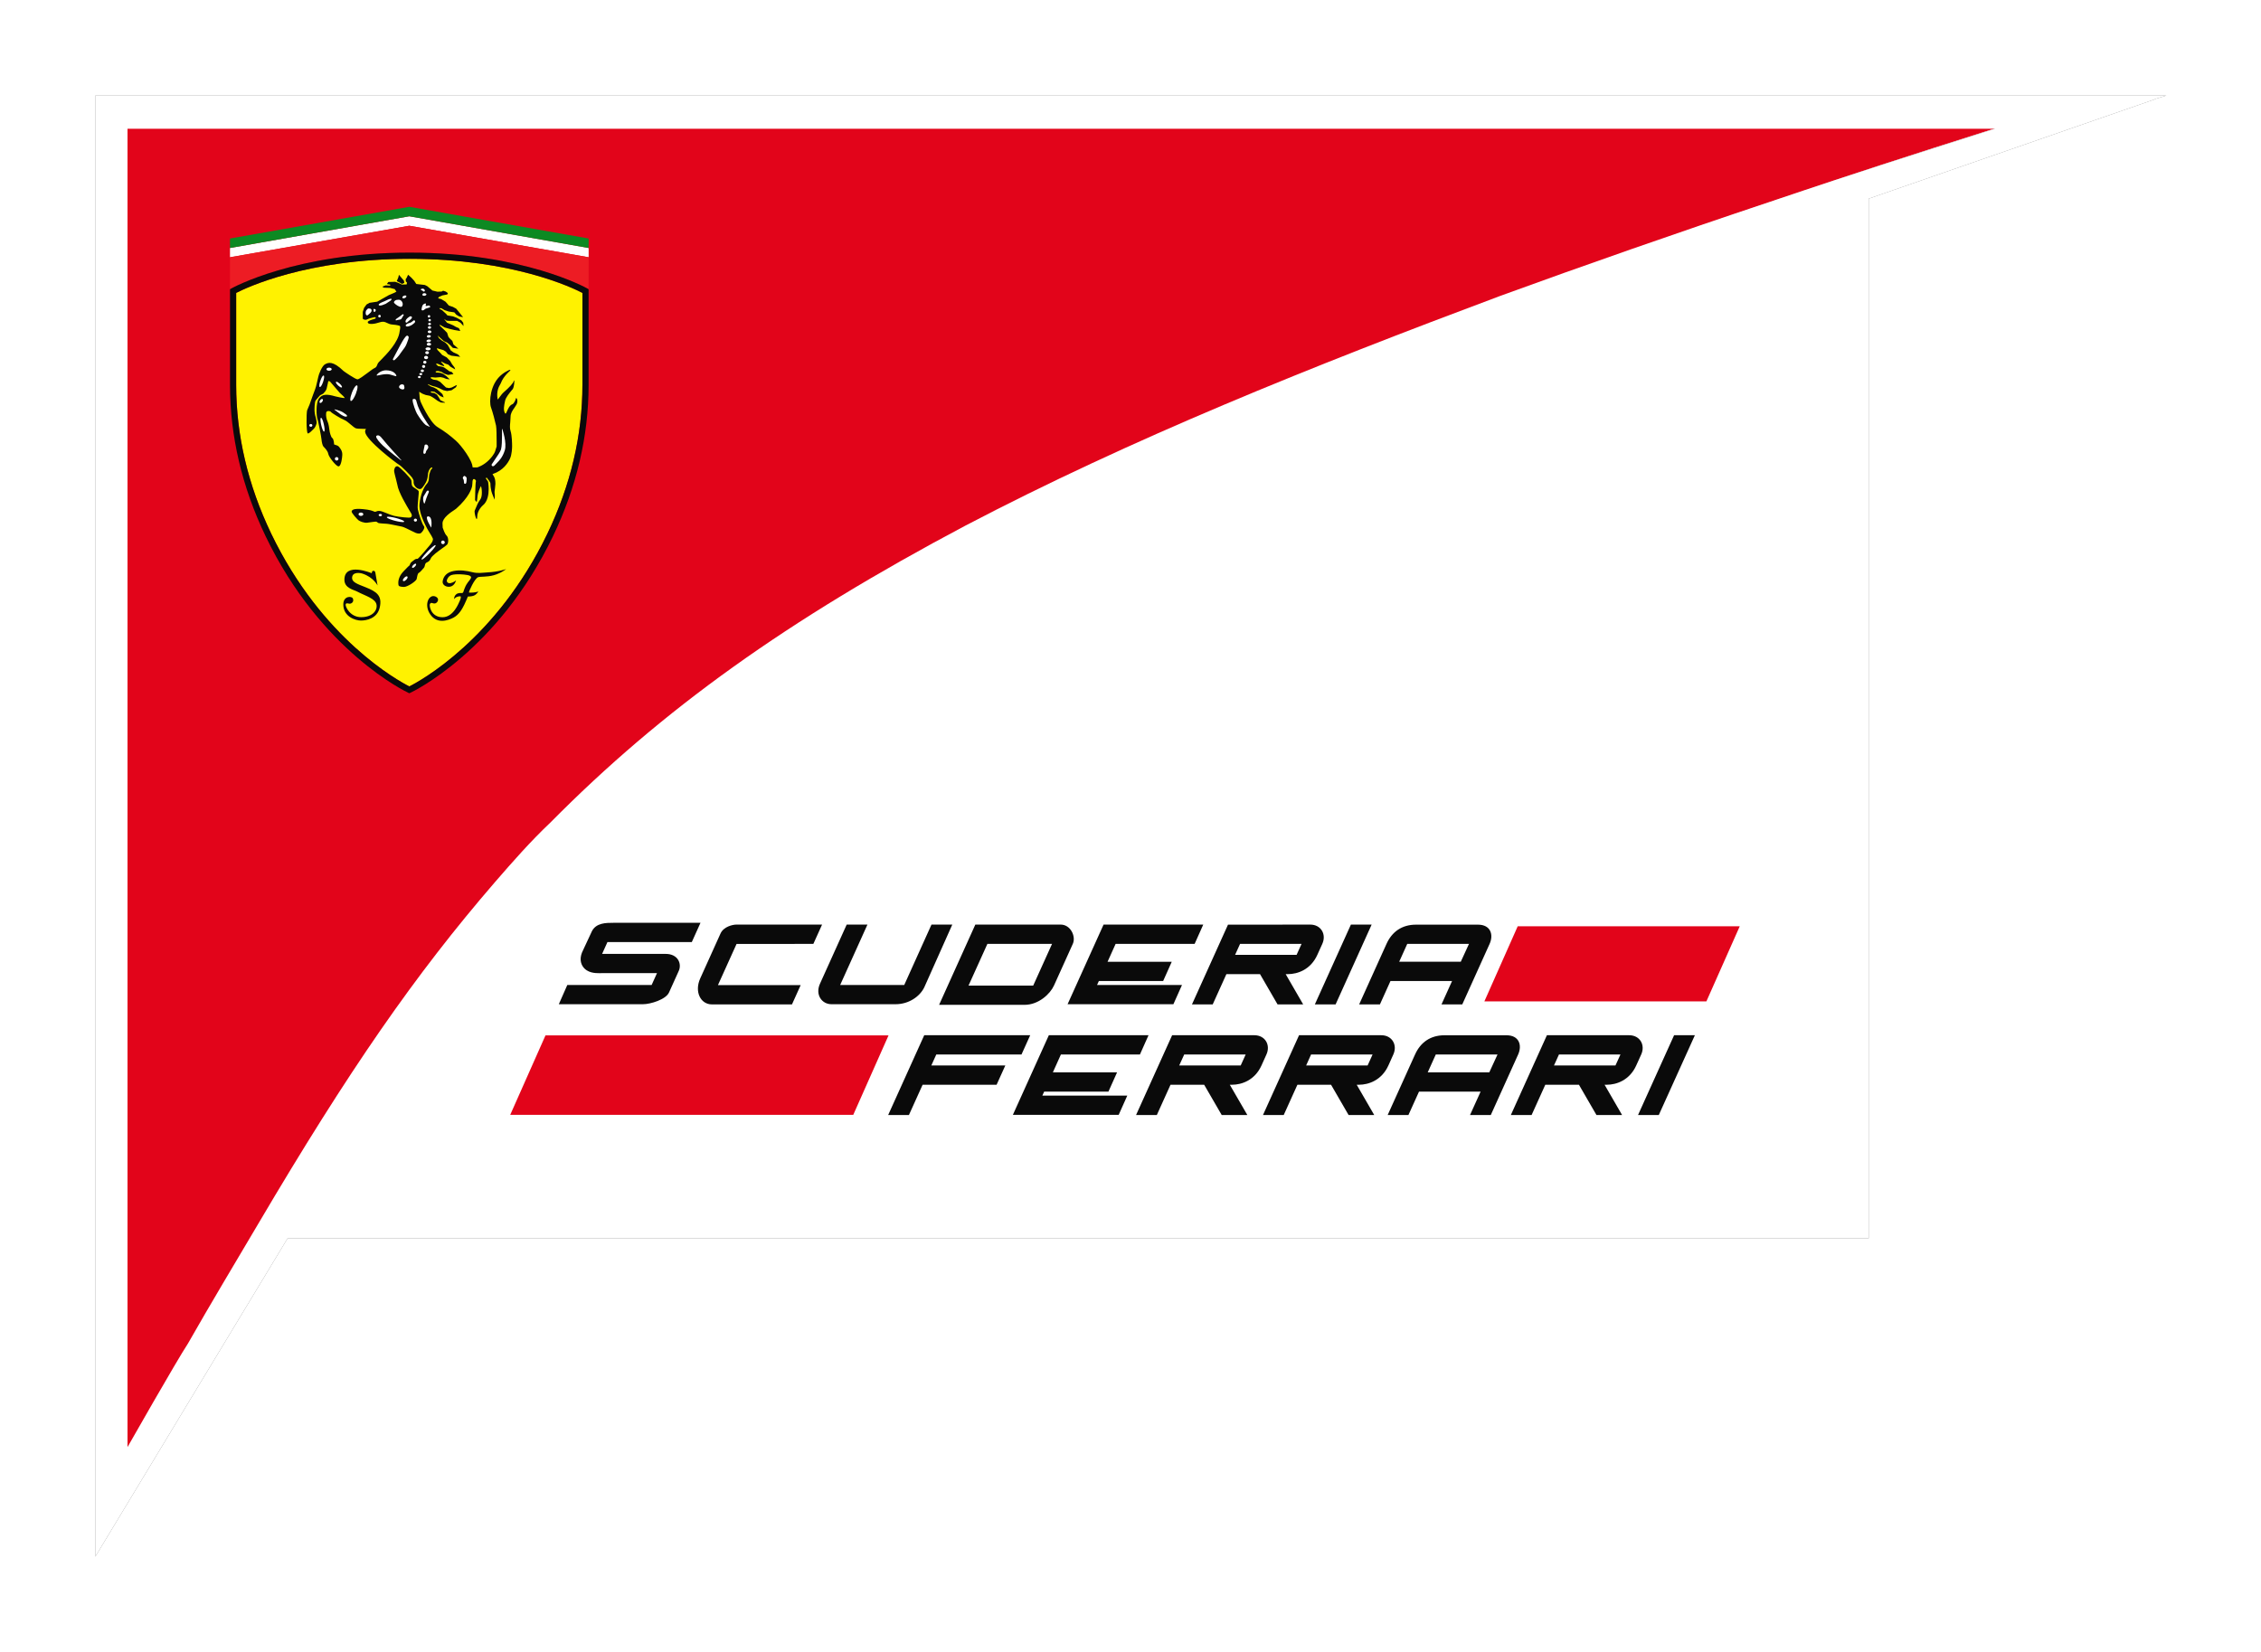 <?xml version="1.0" encoding="UTF-8" standalone="no"?>
<!-- Created with Inkscape (http://www.inkscape.org/) -->

<svg
   xmlns:dc="http://purl.org/dc/elements/1.1/"
   xmlns:cc="http://creativecommons.org/ns#"
   xmlns:rdf="http://www.w3.org/1999/02/22-rdf-syntax-ns#"
   xmlns:svg="http://www.w3.org/2000/svg"
   xmlns="http://www.w3.org/2000/svg"
   xmlns:sodipodi="http://sodipodi.sourceforge.net/DTD/sodipodi-0.dtd"
   xmlns:inkscape="http://www.inkscape.org/namespaces/inkscape"
   version="1.1"
   width="390"
   height="285"
   id="svg2"
   inkscape:version="0.48.4 r9939"
   sodipodi:docname="Scuderia_Ferrari_logo_(2010).svg">
  <sodipodi:namedview
     pagecolor="#ffffff"
     bordercolor="#666666"
     borderopacity="1"
     objecttolerance="10"
     gridtolerance="10"
     guidetolerance="10"
     inkscape:pageopacity="0"
     inkscape:pageshadow="2"
     inkscape:window-width="1280"
     inkscape:window-height="738"
     id="namedview30"
     showgrid="false"
     inkscape:zoom="1.7366667"
     inkscape:cx="190.73457"
     inkscape:cy="150"
     inkscape:window-x="-8"
     inkscape:window-y="-8"
     inkscape:window-maximized="1"
     inkscape:current-layer="svg2" />
  <defs
     id="defs6">
    <filter
       inkscape:collect="always"
       id="filter3927"
       color-interpolation-filters="sRGB">
      <feGaussianBlur
         inkscape:collect="always"
         stdDeviation="6.888"
         id="feGaussianBlur3929" />
    </filter>
  </defs>
  <g
     id="g3931"
     transform="matrix(0.994,0,0,0.997,-9.876,-11.059)">
    <path
       id="path2993-3"
       d="m 26.469,27.625 0,252.844 33.375,-55.094 274.375,0 0,-179.906 49.812,-17.25 -0.312,0.062 2.156,-0.656 -353.812,0 -5.062,0 -0.531,0 z m 5.594,5.75 324.094,0 -0.75,0.219 c -14.921,4.776 -20.906,6.538 -38.375,12.438 -15.934,5.296 -32.661,11.141 -46.719,16.25 -33.135,12.357 -64.119,24.768 -92.875,39.781 -30.882,16.318 -52.572,31.793 -71.969,51.344 -3.432,3.233 -6.536,6.761 -9.625,10.312 -13.869,16.005 -25.384,32.576 -41.156,59.25 -4.062,6.857 -8.178,13.67 -12.125,20.594 -2.001,3.032 -10.5,17.938 -10.5,17.938 l 0,-228.125 z"
       style="opacity:0.75;fill:#000000;filter:url(#filter3927)"
       inkscape:connector-curvature="0" />
    <path
       sodipodi:nodetypes="cccccccccccc"
       inkscape:connector-curvature="0"
       id="path2991"
       d="m 30.062,30.5 0,235 c 0,0 8.785,-15.355 10.853,-18.478 4.08,-7.132 8.335,-14.151 12.533,-21.214 16.303,-27.478 28.205,-44.549 42.541,-61.036 3.193,-3.658 6.402,-7.293 9.949,-10.623 20.049,-20.14 42.469,-36.081 74.391,-52.891 29.724,-15.466 61.751,-28.25 96,-40.98 14.53,-5.263 31.821,-11.284 48.291,-16.74 18.056,-6.078 24.244,-7.892 39.666,-12.812 L 365.062,30.5 z"
       style="fill:#e2041a;fill-opacity:1" />
    <g
       id="g3140"
       transform="matrix(0.889,0,0,0.889,-6.59,-4.371)">
      <g
         id="g120"
         transform="matrix(1.085,0,0,-1.085,133.491,65.667)">
        <path
           inkscape:connector-curvature="0"
           style="fill:#ffffff;fill-opacity:1;fill-rule:evenodd;stroke:none"
           id="path122-4"
           d="m 0,0 0,-1.662 -32.263,5.655 -32.26,-5.655 0,1.662 32.26,5.693 L 0,0 z" />
      </g>
      <g
         style="fill:#0d8922;fill-opacity:1"
         id="g124"
         transform="matrix(1.085,0,0,-1.085,133.491,63.821)">
        <path
           inkscape:connector-curvature="0"
           style="fill:#0d8922;fill-opacity:1;fill-rule:evenodd;stroke:none"
           id="path126-0"
           d="m 0,0 0,-1.702 -32.263,5.693 -32.26,-5.693 0,1.702 32.26,5.69 L 0,0 z" />
      </g>
      <g
         id="g128"
         transform="matrix(1.085,0,0,-1.085,133.491,67.47)">
        <path
           inkscape:connector-curvature="0"
           style="fill:#ed1c24;fill-opacity:1;fill-rule:evenodd;stroke:none"
           id="path130-9"
           d="M 0,0 -32.263,5.654 -64.523,0 l 0,-5.737 0.281,0.157 c 0.113,0.065 11.56,6.412 32.044,6.412 20.483,0 31.798,-6.35 31.911,-6.412 L -0.013,-5.739 0,0 z" />
      </g>
      <g
         id="g132"
         transform="matrix(1.085,0,0,-1.085,98.56,67.772)">
        <path
           inkscape:connector-curvature="0"
           style="fill:#fff200;fill-opacity:1;fill-rule:evenodd;stroke:none"
           id="path134-4"
           d="m 0,0 c 18.495,0 29.325,-5.204 31.077,-6.116 l 0,-16.516 c 0,-9.007 -2.118,-17.979 -6.299,-26.668 -9.15,-18.986 -22.914,-26.439 -24.842,-27.414 -1.928,0.975 -15.705,8.428 -24.853,27.414 -4.179,8.689 -6.3,17.661 -6.3,26.668 l 0,16.514 C -29.445,-5.207 -18.502,0 0,0" />
      </g>
      <g
         style="fill:#0a0a0a;fill-opacity:1"
         id="g136"
         transform="matrix(1.085,0,0,-1.085,98.56,67.772)">
        <path
           inkscape:connector-curvature="0"
           style="fill:#0a0a0a;fill-opacity:1;fill-rule:evenodd;stroke:none"
           id="path138-8"
           d="m 0,0 c 18.495,0 29.325,-5.204 31.077,-6.116 l 0,-16.516 c 0,-9.007 -2.118,-17.979 -6.299,-26.668 -9.15,-18.986 -22.914,-26.439 -24.842,-27.414 -1.928,0.975 -15.705,8.428 -24.853,27.414 -4.179,8.689 -6.3,17.661 -6.3,26.668 l 0,16.514 C -29.445,-5.207 -18.502,0 0,0 m -32.044,-5.301 -0.281,-0.157 0,-17.174 c 0,-9.174 2.156,-18.308 6.409,-27.146 9.987,-20.734 25.466,-27.984 25.623,-28.055 l 0.229,-0.107 0.229,0.107 c 0.155,0.071 15.623,7.325 25.61,28.055 4.255,8.838 6.411,17.972 6.411,27.146 l 0,17.172 -0.275,0.159 C 31.798,-5.239 20.483,1.11 0,1.11 c -20.484,0 -31.931,-6.346 -32.044,-6.411" />
      </g>
      <g
         style="fill:#0a0a0a;fill-opacity:1"
         id="g140"
         transform="matrix(1.085,0,0,-1.085,89.943,131.7)">
        <path
           inkscape:connector-curvature="0"
           style="fill:#0a0a0a;fill-opacity:1;fill-rule:evenodd;stroke:none"
           id="path142-8"
           d="m 0,0 c -1.526,0.592 -2.403,0.918 -2.423,1.638 -0.009,1.217 1.527,0.925 1.878,0.8 1.984,-0.646 2.707,-2.125 2.707,-2.125 0,0 -0.328,1.945 -0.401,2.314 C 1.689,2.992 1.469,2.948 1.355,2.934 1.126,2.918 1.116,2.514 1.116,2.514 c 0,0 -4.919,2.066 -4.919,-1.168 0,-1.514 1.618,-1.764 2.336,-2.142 1.458,-0.771 3.294,-1.228 3.45,-2.384 0.142,-1.033 -0.783,-2.188 -2.78,-2.188 -1.996,0 -2.852,1.896 -2.781,2.264 0.076,0.371 0.444,0.149 0.742,0.149 0.293,0 0.803,0.317 0.562,0.931 -0.186,0.47 -1.727,0.509 -1.727,-1.061 0,-2.221 2.207,-2.892 3.167,-2.892 0.964,0 2.938,0.333 3.39,2.354 C 3.029,-1.515 2.001,-0.786 0,0 m 20.247,1.8 c 0.373,0.148 1.527,0 2.821,0.353 1.296,0.352 2.226,1.108 2.226,1.108 0,0 -1.283,-0.489 -3.354,-0.598 C 20.981,2.606 20.219,2.448 19.187,2.708 18.152,2.964 16.991,3.142 15.823,2.909 14.659,2.682 14.02,2.004 13.875,1.083 13.762,0.368 14.594,-0.055 15.297,0.12 c 0.758,0.186 0.987,1.097 0.987,1.097 0,0 -0.489,-0.385 -0.996,-0.48 -0.509,-0.092 -0.774,0.264 -0.629,0.623 0.269,0.663 0.702,0.841 1.136,0.904 0.433,0.062 0.955,0.098 1.926,0.01 0.969,-0.094 1.457,-0.27 1.197,-0.721 -0.312,-0.552 -0.644,-0.608 -1.125,-1.823 -0.212,-0.516 -0.158,-0.776 -0.507,-0.776 -0.168,0 -0.629,0.074 -0.981,-0.228 -0.428,-0.371 -0.363,-0.863 -0.363,-0.863 0,0 0.252,0.512 1.11,0.512 0.186,0 0.066,-0.48 -0.12,-0.861 -0.182,-0.377 -1.117,-2.892 -3.076,-2.892 -2.095,0 -2.403,2.052 -2.291,2.321 0.202,0.506 0.557,0.046 0.969,0.16 0.399,0.1 0.788,0.745 0.252,1.117 -1.247,0.856 -2.432,-1.249 -1.135,-3.1 1.226,-1.765 3.174,-1.097 4.19,-0.563 1.015,0.535 1.58,1.618 1.925,2.312 0.341,0.691 0.644,1.46 0.644,1.46 0,0 0.675,0 1.075,0.16 0.572,0.247 0.808,0.764 0.808,0.764 0,0 -0.439,-0.263 -1.644,-0.216 -0.147,0 0.197,0.725 0.521,1.354 0.351,0.684 0.778,1.283 1.077,1.409" />
      </g>
      <g
         style="fill:#0a0a0a;fill-opacity:1"
         id="g144"
         transform="matrix(1.085,0,0,-1.085,97.048,72.659)">
        <path
           inkscape:connector-curvature="0"
           style="fill:#0a0a0a;fill-opacity:1;fill-rule:evenodd;stroke:none"
           id="path146-2"
           d="M 0,0 C 0.031,-0.002 0.424,0.184 0.424,0.184 0.44,0.217 0.351,0.591 0.351,0.591 0.344,0.603 -0.503,1.593 -0.503,1.593 L -0.544,1.641 -0.56,1.578 -0.648,1.178 c 0,0.005 -0.273,-0.645 -0.273,-0.645 L -0.934,0.508 -0.363,0.215 C -0.364,0.216 0,0 0,0 m 20.637,-20.531 c -0.04,0.049 -0.073,0.053 -0.093,0.046 -0.019,-0.006 -0.048,-0.024 -0.054,-0.085 -0.035,-0.254 -0.354,-0.91 -0.612,-1.007 -0.511,-0.199 -0.779,-0.803 -0.969,-1.244 -0.1,-0.226 -0.197,-0.443 -0.272,-0.447 -0.035,-0.002 -0.069,0.032 -0.11,0.107 -0.318,0.547 -0.141,1.385 0,2.058 l 0.037,0.166 c 0.117,0.568 0.781,1.365 1.176,1.843 l 0.177,0.211 c 0.271,0.337 0.338,1.482 0.288,1.568 -0.016,0.006 -0.028,-0.004 -0.035,-0.013 -0.005,-0.006 -0.008,-0.012 -0.014,-0.02 -0.002,10e-4 -0.006,10e-4 -0.006,10e-4 l 0,-0.004 c -0.018,-0.019 -0.028,-0.021 -0.042,-0.079 -0.071,-0.357 -0.725,-1.084 -1.842,-2.049 -0.228,-0.199 -0.491,-0.556 -0.704,-0.844 -0.137,-0.189 -0.299,-0.406 -0.342,-0.416 -0.275,1.477 0.226,2.32 0.463,2.728 l 0.109,0.207 c 0.474,1.285 1.691,2.258 1.702,2.268 0.017,0.038 0.017,0.076 -0.014,0.101 -0.045,0.038 -0.129,0.02 -0.266,-0.047 L 19.14,-15.52 c -0.424,-0.205 -1.701,-0.829 -2.486,-2.327 -0.564,-1.084 -0.783,-2.29 -0.783,-3.2 0,-0.466 0.057,-0.852 0.15,-1.106 0.277,-0.737 0.762,-2.56 0.908,-3.277 0.092,-0.444 0.108,-1.971 0.108,-2.927 0,-0.469 -0.002,-0.795 -0.002,-0.809 -0.004,0 -0.244,-0.774 -0.244,-0.774 0,-0.007 -0.117,-0.613 -1.108,-1.626 -0.994,-1.018 -2.107,-1.342 -2.118,-1.348 -0.446,-0.033 -0.853,-0.016 -0.866,0.042 0,1.165 -1.994,3.873 -3.013,4.766 -1.042,0.914 -1.874,1.567 -3.286,2.426 -1.441,0.877 -3.04,4.547 -3.057,4.584 0,-0.002 -0.14,0.496 -0.14,0.496 0,0 -0.078,0.991 -0.099,1.248 0.053,-0.029 0.118,-0.071 0.118,-0.071 l 0.492,-0.287 c 0.005,-10e-4 0.562,-0.214 0.562,-0.214 0.007,-0.005 0.74,-0.147 0.74,-0.147 l 0.409,-0.212 c 0,0.003 0.382,-0.247 0.382,-0.247 L 6.4,-20.957 c 10e-4,-10e-4 0.607,-0.319 0.607,-0.319 0.013,-0.002 0.729,-0.039 0.729,-0.039 l 0.015,0.059 -0.832,0.388 c 0,0.014 -0.298,0.526 -0.298,0.526 l -0.349,0.498 c -0.013,0.009 -0.431,0.26 -0.431,0.26 -0.012,0.005 -0.53,0.077 -0.533,0.077 0,0.002 -0.106,0.095 -0.161,0.142 0.047,0.026 0.136,0.082 0.136,0.082 0,-0.007 0.572,-0.073 0.574,-0.073 0,-0.006 0.507,-0.352 0.507,-0.352 l 0.555,-0.428 c 0.01,-0.006 0.528,-0.205 0.528,-0.205 l 0.066,-0.028 -0.224,0.592 c -0.008,0.011 -0.432,0.404 -0.432,0.404 l -0.629,0.535 c -0.002,0.005 -0.492,0.255 -0.492,0.255 -0.006,0.003 -0.529,0.179 -0.529,0.179 l -0.552,0.354 c 0,0 0.006,0.037 0.011,0.07 0.067,-0.025 0.763,-0.305 0.763,-0.305 0.004,-0.002 0.668,-0.181 0.668,-0.181 -0.002,0.001 0.555,-0.213 0.555,-0.213 -0.001,10e-4 0.798,-0.389 0.798,-0.389 0.007,-0.004 0.673,-0.148 0.673,-0.148 0.009,0 0.814,0.144 0.814,0.144 0.014,0.006 0.782,0.54 0.782,0.54 0.01,0.015 0.152,0.333 0.152,0.333 l 0.031,0.073 -0.25,-0.103 c -0.002,0 -0.699,-0.354 -0.699,-0.354 l -0.481,-0.105 c 0,10e-4 -0.545,0.108 -0.547,0.108 l 0.002,0 c 0,0.005 -0.441,0.417 -0.441,0.417 l -0.629,0.607 c -0.004,0.004 -0.565,0.291 -0.565,0.291 -0.009,0.002 -0.671,0.11 -0.671,0.11 0,0.002 -0.403,0.205 -0.409,0.21 0.002,0 0.002,0.007 0.002,0.019 0,0.048 -0.01,0.154 -0.016,0.205 0.071,-0.008 0.833,-0.071 0.833,-0.071 0.006,0 0.912,0.072 0.912,0.072 0,-0.001 0.514,-0.104 0.514,-0.104 0,-0.003 0.521,-0.216 0.521,-0.216 0.004,-0.002 0.533,-0.072 0.533,-0.072 l 0.095,-0.014 -0.594,0.569 c -0.005,0.004 -0.597,0.431 -0.597,0.431 -0.007,0.002 -0.496,0.181 -0.496,0.181 -0.009,0.003 -0.826,0.071 -0.843,0.071 0.007,0.003 0.008,0.016 0.008,0.037 0,0.047 -0.008,0.119 -0.012,0.156 0.051,0.01 0.385,0.064 0.385,0.064 0,-10e-4 0.616,-0.141 0.616,-0.141 0,-0.002 0.585,-0.352 0.585,-0.352 0.008,-0.002 0.634,-0.216 0.634,-0.216 0.016,0 0.921,0.141 0.921,0.141 l 0.055,0.008 -0.275,0.364 c -0.015,0.013 -0.468,0.153 -0.472,0.153 0,0.003 -0.373,0.282 -0.373,0.282 l -0.559,0.393 c -0.007,0.004 -0.425,0.145 -0.425,0.145 -0.01,0.003 -0.667,0.107 -0.668,0.107 0,0.008 -0.326,0.305 -0.332,0.312 0.007,10e-4 0.03,0.106 0.039,0.151 0.054,-0.015 0.347,-0.096 0.347,-0.096 l 0.448,-0.214 c 0.002,0 0.636,-0.2 0.636,-0.2 l -0.138,0.281 c -0.01,0.007 -0.248,0.257 -0.248,0.257 0,0 -0.155,0.199 -0.219,0.28 0.044,0.009 0.096,0.023 0.096,0.023 0,-0.008 0.677,-0.355 0.677,-0.355 0.005,0 0.523,-0.181 0.528,-0.181 0,0 0.407,-0.381 0.407,-0.381 0.007,-0.006 0.776,-0.44 0.776,-0.44 l 0.076,-0.045 -0.139,0.377 c -0.003,0.008 -0.423,0.543 -0.423,0.543 l -0.348,0.6 c -0.002,0.008 -0.633,0.647 -0.633,0.647 -0.007,0.008 -0.808,0.436 -0.808,0.436 0,0.003 -0.309,0.349 -0.309,0.349 0,0 -0.558,0.572 -0.558,0.573 0,0.008 -0.057,0.201 -0.088,0.302 0.095,-0.031 0.545,-0.179 0.545,-0.179 l 0.629,-0.177 c 0,-0.002 0.447,-0.281 0.447,-0.281 0,-0.004 0.373,-0.457 0.373,-0.457 0.014,-0.009 0.606,-0.261 0.606,-0.261 0.011,-0.002 1.519,-0.196 1.519,-0.196 l 0.086,-0.011 -0.414,0.436 c -0.012,0.008 -0.814,0.366 -0.814,0.366 l -0.482,0.351 c 0,0.008 -0.271,0.493 -0.271,0.493 l -0.281,0.498 c -0.005,0.008 -0.457,0.433 -0.457,0.433 -0.006,0.006 -0.566,0.327 -0.566,0.327 l -0.552,0.46 c 0,0.003 -0.134,0.281 -0.22,0.464 0.143,-0.136 0.382,-0.371 0.382,-0.371 l 0.737,-0.642 c 0.008,-0.005 0.568,-0.255 0.568,-0.255 l 0.477,-0.386 0.558,-0.568 c 0.019,-0.011 0.891,-0.132 0.891,-0.132 l 0.106,-0.016 -0.884,0.764 c 0,0.016 -0.198,0.628 -0.198,0.628 -0.007,0.013 -0.463,0.442 -0.463,0.442 l -0.242,0.282 c 0,0.007 -0.238,0.736 -0.238,0.736 -0.007,0.014 -0.499,0.51 -0.499,0.51 0,0.006 -0.798,0.748 -0.798,0.751 l 0,0.004 c 0,0.01 -0.028,0.124 -0.045,0.198 0.06,-0.031 0.143,-0.074 0.143,-0.074 l 0.732,-0.425 c 0.008,-0.006 0.881,-0.256 0.881,-0.256 l 0.909,-0.214 c 0.002,0 1.051,-0.17 1.051,-0.17 l -0.248,0.502 c -0.016,0.016 -0.539,0.229 -0.539,0.229 0,0.001 -0.484,0.282 -0.484,0.282 -0.007,0.005 -0.598,0.253 -0.598,0.253 l -0.521,0.213 c 0,0.006 -0.34,0.442 -0.527,0.683 0.181,-0.121 0.457,-0.311 0.457,-0.311 0.015,-0.005 0.472,-0.042 0.472,-0.042 l 1.432,0 c 0,-0.003 0.58,-0.317 0.58,-0.317 0,-0.002 0.494,-0.534 0.494,-0.534 l 0.066,-0.071 -0.062,0.601 c -0.006,0.018 -0.319,0.409 -0.319,0.409 -0.007,0.007 -0.847,0.473 -0.847,0.473 -0.006,0 -0.668,0.251 -0.668,0.251 -0.006,0 -1.01,0.179 -1.017,0.179 l 0,0.001 c 0,0.01 -0.192,0.24 -0.192,0.24 -0.002,10e-4 -0.735,0.678 -0.735,0.678 -0.005,0.004 -0.357,0.183 -0.357,0.183 0,0.002 -0.113,0.118 -0.179,0.188 l 0.376,0 c 0,-0.004 0.575,-0.352 0.575,-0.352 0.008,-0.002 0.775,-0.251 0.775,-0.251 0.006,-0.001 0.983,-0.143 0.983,-0.143 0,-0.01 0.363,-0.42 0.363,-0.42 0.008,-0.003 0.533,-0.324 0.533,-0.324 0.013,-0.005 0.605,-0.108 0.605,-0.108 L 11,-5.964 9.759,-4.441 c -0.01,0.006 -0.604,0.327 -0.604,0.327 -0.005,0.004 -0.7,0.218 -0.7,0.218 0,0.008 -0.616,0.704 -0.616,0.704 -0.006,0.008 -0.777,0.47 -0.777,0.47 -0.006,0.003 -0.451,0.111 -0.557,0.135 0.035,0.056 0.149,0.247 0.149,0.25 0.002,-0.007 0.617,0.271 0.617,0.271 0,-0.002 0.899,0.174 0.899,0.174 0.025,0.022 0.095,0.237 0.095,0.237 -0.014,0.037 -0.395,0.286 -0.395,0.286 -0.008,0.003 -0.462,0.146 -0.462,0.146 -0.03,-0.003 -0.271,-0.144 -0.271,-0.145 0,0.002 -0.754,-0.03 -0.754,-0.03 0,0 -0.901,0.211 -0.901,0.213 0,0.002 -0.926,0.778 -0.926,0.778 C 4.549,-0.404 4.13,-0.192 4.13,-0.192 4.118,-0.188 2.589,-0.01 2.583,-0.01 2.583,0.011 2.222,0.546 2.222,0.546 2.22,0.552 1.732,1.084 1.732,1.084 1.73,1.089 1.104,1.651 1.104,1.651 L 1.084,1.611 0.875,1.147 C 0.876,1.151 0.668,0.832 0.668,0.832 l 0,-0.01 c 0,-0.057 0.03,-0.367 0.03,-0.367 0.01,-0.019 0.213,-0.229 0.216,-0.233 -0.01,0 -0.078,-0.322 -0.078,-0.325 -0.002,0.021 -0.839,-0.012 -0.839,-0.012 0,0.005 -0.687,0.318 -0.687,0.318 -0.001,0 -0.525,0.179 -0.525,0.179 C -1.227,0.382 -2.45,0.347 -2.45,0.347 -2.474,0.332 -2.684,0.012 -2.684,0.012 l -0.026,-0.041 0.537,-0.078 c 0,-0.003 0.078,-0.053 0.124,-0.081 -0.043,-0.036 -0.138,-0.113 -0.138,-0.113 0,0.007 -0.75,0.042 -0.75,0.042 -0.011,-0.001 -0.535,-0.215 -0.535,-0.215 l -0.054,-0.024 0.26,-0.174 c 0.015,-0.007 1.133,-0.042 1.133,-0.042 10e-4,-0.001 0.824,-0.213 0.829,-0.214 0,-0.012 0.159,-0.237 0.159,-0.237 0,0 0.112,-0.157 0.153,-0.22 -0.053,-0.03 -0.355,-0.197 -0.355,-0.197 0.005,0.002 -1.009,-0.427 -1.009,-0.427 -0.003,0 -2.095,-1.175 -2.095,-1.175 -0.002,0.001 -1.382,-0.205 -1.382,-0.205 -0.008,-0.002 -0.538,-0.299 -0.538,-0.299 -0.012,-0.007 -0.435,-0.595 -0.435,-0.595 -0.006,-0.005 -0.246,-0.739 -0.246,-0.739 -0.019,-1.244 0.031,-1.273 0.05,-1.284 0.041,-0.027 0.398,-0.226 0.677,-0.081 0.317,0.172 0.99,0.342 1.339,0.416 0.172,0.035 0.254,-0.027 0.269,-0.091 0.019,-0.07 -0.033,-0.165 -0.163,-0.201 l -0.071,-0.022 c -0.61,-0.165 -1.231,-0.366 -1.212,-0.601 l 0.109,-0.179 c 0.273,-0.199 0.977,-0.103 1.352,-0.017 l 0.392,0.108 c 0.335,0.105 0.72,0.219 1.051,0.18 0.187,-0.022 0.354,-0.102 0.551,-0.194 0.267,-0.129 0.572,-0.277 1.029,-0.306 0.758,-0.051 1.276,-0.206 1.318,-0.25 0.1,-0.207 0.035,-0.514 -0.015,-0.761 L -0.417,-8.53 c -0.212,-1.928 -2.364,-4.104 -3.399,-5.15 -0.28,-0.283 -0.466,-0.468 -0.505,-0.549 l -0.119,-0.273 c -0.102,-0.256 -0.184,-0.477 -0.511,-0.609 -0.192,-0.074 -0.636,-0.409 -1.149,-0.792 -0.742,-0.555 -1.665,-1.244 -1.916,-1.213 -0.426,0.049 -2.408,1.413 -2.493,1.496 -1.932,1.869 -2.739,1.485 -3.222,1.258 l -0.078,-0.036 c -0.575,-0.261 -1.179,-1.894 -1.235,-2.244 l -0.233,-1.006 -0.179,-0.739 c -0.053,-0.247 -0.291,-0.861 -0.519,-1.455 l -0.465,-1.291 c -0.078,-0.3 -0.265,-0.719 -0.415,-1.059 l -0.207,-0.502 c -0.143,-0.591 -0.146,-3.826 0.103,-4.11 l 0.013,-0.013 0.049,-0.014 c 0.248,0.025 0.788,0.58 1.045,0.848 l 0.06,0.061 c 0.22,0.22 0.452,0.805 0.452,1.053 0,0.243 -0.114,0.747 -0.157,0.884 -0.351,1.068 -0.217,2.085 -0.155,2.572 l 0.026,0.217 c 0.019,0.226 0.245,0.478 0.464,0.718 l 0.281,0.323 c 0.151,0.203 0.322,0.27 0.473,0.332 l 0.249,0.141 0.036,0.04 c 0.166,0.166 0.442,0.444 0.565,0.819 l 0.237,1.023 0.05,0.271 c 0.013,0.054 0.041,0.086 0.085,0.094 0.096,0.022 0.237,-0.051 0.297,-0.133 l 1.709,-1.983 c 0.436,-0.371 0.888,-0.818 0.888,-0.915 l 0,-0.007 -0.012,-0.002 c -0.239,-0.025 -1.443,0.231 -1.642,0.29 -1.637,0.479 -2.384,0.394 -2.961,-0.327 -0.657,-0.824 -0.45,-3.354 -0.317,-3.631 0.126,-0.252 0.723,-3.332 0.752,-3.743 0.026,-0.404 0.182,-1.123 0.346,-1.288 l 0.043,-0.046 c 0.201,-0.199 0.736,-0.734 0.826,-1.26 0.101,-0.574 1.32,-2.109 1.783,-2.245 0.071,-0.023 0.141,-0.007 0.205,0.039 0.355,0.253 0.515,1.479 0.536,1.998 0.023,0.647 -0.211,0.959 -0.456,1.292 l -0.095,0.132 c -0.181,0.248 -0.502,0.335 -0.711,0.397 -0.089,0.025 -0.212,0.054 -0.212,0.081 0,0.011 -0.027,0.957 -0.328,1.139 -0.235,0.147 -0.477,1.06 -0.503,1.407 -0.026,0.344 -0.163,1.178 -0.339,1.544 -0.183,0.369 -0.336,1.046 -0.255,1.568 0.029,0.223 0.191,0.293 0.32,0.313 0.227,0.036 0.485,-0.06 0.525,-0.139 0.088,-0.18 1.813,-1.221 2.395,-1.443 0.362,-0.139 0.853,-0.551 1.284,-0.92 0.308,-0.257 0.571,-0.479 0.737,-0.557 0.22,-0.109 0.853,-0.121 1.359,-0.129 0.268,-0.006 0.549,-0.013 0.586,-0.035 -0.205,-0.083 -0.203,-0.444 -0.188,-0.559 0.212,-1.49 5.637,-5.588 6.054,-5.819 0.488,-0.26 2.229,-2.079 2.381,-2.326 0.158,-0.244 0.312,-0.509 0.282,-0.714 -0.041,-0.302 0.08,-0.647 0.322,-0.931 0.234,-0.262 0.536,-0.419 0.816,-0.419 0.243,0 0.404,0.214 0.523,0.371 l 0.023,0.036 c 0.325,0.428 0.809,1.054 0.868,2.038 0.063,1.004 0.527,1.405 0.675,1.431 0.069,0.013 0.117,-0.007 0.135,-0.052 0.017,-0.048 -0.005,-0.122 -0.094,-0.183 -0.2,-0.136 -0.326,-0.581 -0.459,-1.055 -0.001,-0.004 -0.053,-0.487 -0.053,-0.487 -0.011,-0.358 -0.023,-0.767 -0.386,-1.163 -0.536,-0.584 -1.152,-1.928 -1.315,-3.625 -0.096,-1.022 0.363,-2.495 1.368,-4.372 l 0.071,-0.134 0.271,-0.456 c 0.275,-0.441 0.731,-1.174 0.712,-1.347 -0.03,-0.242 -0.053,-0.431 -0.471,-0.958 -0.462,-0.577 -2.135,-2.528 -2.3,-2.56 -0.335,0 -0.39,-0.041 -0.66,-0.245 l -0.284,-0.215 c -0.309,-0.223 -0.363,-0.385 -0.414,-0.533 -0.039,-0.109 -0.075,-0.204 -0.218,-0.311 l -0.108,-0.075 c -0.022,-0.017 -0.085,-0.103 -0.757,-0.778 -0.773,-0.765 -1.118,-1.629 -0.999,-2.49 0.034,-0.267 0.268,-0.361 0.954,-0.394 0.686,-0.031 2.256,1.067 2.328,1.428 l 0.024,0.134 c 0.057,0.324 0.16,0.869 0.339,0.946 0.214,0.096 0.579,0.519 0.85,0.831 l 0.055,0.054 c 0.141,0.166 0.177,0.332 0.211,0.49 0.028,0.122 0.056,0.247 0.138,0.362 0.062,0.082 0.158,0.129 0.265,0.18 0.209,0.099 0.471,0.229 0.661,0.701 0.188,0.468 1.311,1.273 2.131,1.858 0.421,0.299 0.75,0.538 0.826,0.642 0.108,0.141 0.174,0.41 0.174,0.697 0,0.341 -0.089,0.706 -0.306,0.908 -0.311,0.288 -0.602,1.148 -0.691,1.415 l 0,0.008 c 0,0.112 -0.009,0.316 -0.028,0.699 -0.002,0.017 -0.002,0.034 -0.002,0.052 0,1.006 1.498,1.99 2.147,2.416 l 0.293,0.206 c 2.345,2.066 2.804,3.638 2.89,4.069 l 0.049,0.518 c 0.015,0.36 0.025,0.699 0.242,0.745 0.084,0.016 0.225,-0.051 0.309,-0.154 0.053,-0.056 0.123,-0.17 0.074,-0.304 -0.105,-0.289 -0.144,-3.205 -0.144,-3.327 0.008,-0.021 0.254,-0.306 0.254,-0.306 l 0.044,-0.053 0.012,0.068 c 0.003,0.033 0.139,0.828 0.139,1.11 0,0.311 0.502,1.66 0.628,1.684 0,-0.006 0.005,-0.014 0.005,-0.014 0.063,-0.19 0.138,-0.649 0.138,-1.135 0,-0.476 -0.074,-0.976 -0.304,-1.267 -0.354,-0.433 -0.633,-1.121 -0.815,-1.573 l -0.167,-0.387 c -0.014,-0.03 -0.025,-0.092 -0.025,-0.167 0,-0.369 0.19,-1.157 0.315,-1.305 0.034,-0.033 0.059,-0.033 0.079,-0.025 0.039,0.015 0.078,0.066 0.078,0.375 0,1.18 0.986,2.035 1.001,2.041 0.876,0.693 1.063,1.978 1.063,2.954 0,0.741 -0.11,1.308 -0.111,1.322 -0.004,0.011 -0.409,0.598 -0.418,0.611 0.019,-0.009 0.131,0.084 0.17,0.114 0.037,-0.046 0.433,-0.575 0.433,-0.575 0.07,-0.094 0.24,-0.368 0.24,-0.478 0,-0.604 0.09,-1.019 0.159,-1.324 l 0.015,-0.073 c 0.072,-0.323 0.507,-1.354 0.527,-1.398 l 0.046,-0.11 0.013,0.12 c 0,0.005 0.07,0.543 0,1.006 -0.038,0.257 0.013,0.575 0.063,0.919 l 0.076,0.785 c 0,0.641 -0.088,1.043 -0.316,1.412 l -0.116,0.174 c -0.047,0.073 -0.092,0.143 -0.086,0.158 l 0.086,0.039 c 1.842,0.624 2.699,1.982 3.051,2.733 0.368,0.796 0.384,2.024 0.384,2.259 0,0.307 -0.013,1.903 -0.279,2.72 -0.157,0.484 -0.108,1.001 -0.056,1.563 l 0.058,0.959 c 0,0.655 0.346,1.143 0.682,1.614 l 0.397,0.617 c 0.261,0.511 0.124,0.96 0.016,1.091 M 1.69,-44.29 2.496,-44.674 c 0.465,-0.178 0.764,-0.1 0.871,-0.055 0.112,0.05 0.538,0.506 0.633,0.895 0.043,0.159 0.02,0.298 -0.065,0.4 -0.314,0.37 -0.872,2.08 -1.077,3.007 -0.077,0.342 0.017,1.291 0.087,2.051 0.063,0.656 0.103,1.063 0.071,1.167 -0.057,0.162 -0.297,0.318 -0.577,0.495 l -0.441,0.298 c -0.233,0.193 -0.244,0.456 -0.258,0.734 l -0.046,0.439 c -0.102,0.406 -2.169,2.518 -2.489,2.535 -0.464,0.032 -0.585,-0.477 -0.615,-0.782 -0.017,-0.181 0.19,-0.981 0.377,-1.691 l 0.205,-0.857 c 0.212,-1.343 1.641,-3.711 2.251,-4.725 l 0.288,-0.49 c 0.128,-0.287 0.077,-0.511 -0.145,-0.635 -0.215,-0.125 -2.073,0.07 -2.962,0.274 -0.383,0.087 -0.855,0.276 -1.312,0.461 -0.525,0.212 -1.025,0.413 -1.313,0.429 -0.334,0.019 -0.495,-0.05 -0.617,-0.109 l -0.202,-0.055 -0.2,0.063 c -0.248,0.11 -0.708,0.308 -1.965,0.423 -1.831,0.171 -1.969,-0.198 -2.043,-0.395 -0.092,-0.255 1.031,-1.445 1.23,-1.603 0.253,-0.208 1.076,-0.521 1.581,-0.437 0.573,0.091 1.513,0.21 1.628,0.186 l 0.186,-0.115 0.177,-0.125 c 0.159,-0.064 1.183,-0.122 1.493,-0.138 0.357,-0.019 1.295,-0.213 1.979,-0.355 l 0.767,-0.157 c 0.299,-0.052 1.072,-0.434 1.697,-0.749" />
      </g>
      <g
         id="g148"
         transform="matrix(1.085,0,0,-1.085,97.452,118.975)">
        <path
           inkscape:connector-curvature="0"
           style="fill:#ffffff;fill-opacity:1;fill-rule:evenodd;stroke:none"
           id="path150"
           d="M 0,0 0.027,0.041 C 0.076,0.242 -0.932,0.554 -1.468,0.693 -2.112,0.856 -2.882,0.991 -3.05,0.884 L -3.063,0.879 -3.088,0.835 C -3.137,0.636 -2.13,0.324 -1.594,0.184 -0.948,0.023 -0.181,-0.104 -0.01,-0.005 L 0,0 z m -4.259,1.426 c -0.168,0 -0.301,-0.09 -0.301,-0.207 0,-0.111 0.133,-0.205 0.301,-0.205 0.161,0 0.295,0.094 0.295,0.205 0,0.114 -0.134,0.207 -0.295,0.207 M -7.751,1.67 c -0.236,0 -0.429,-0.135 -0.429,-0.301 0,-0.171 0.193,-0.3 0.429,-0.3 0.239,0 0.43,0.129 0.43,0.3 0,0.166 -0.191,0.301 -0.43,0.301 M 0.492,-9.771 c -0.123,0 -0.296,-0.099 -0.447,-0.252 -0.16,-0.16 -0.25,-0.337 -0.25,-0.457 0,-0.047 0.013,-0.085 0.043,-0.111 l 0.111,-0.044 c 0.119,0 0.3,0.097 0.448,0.253 0.221,0.226 0.308,0.464 0.208,0.57 l -0.113,0.041 z m 1.575,2.273 C 1.971,-7.498 1.811,-7.591 1.674,-7.731 1.507,-7.898 1.384,-8.13 1.476,-8.226 l 0.087,-0.031 c 0.102,0 0.257,0.092 0.396,0.234 0.164,0.168 0.29,0.396 0.195,0.491 L 2.067,-7.498 z M 5.66,-4.181 5.627,-4.172 C 5.456,-4.172 4.81,-4.738 4.259,-5.304 4.21,-5.354 3.014,-6.583 3.172,-6.741 L 3.179,-6.75 3.218,-6.76 c 0.174,0 0.818,0.57 1.368,1.129 0.051,0.053 1.252,1.277 1.086,1.441 L 5.66,-4.181 z M 2.053,0.583 c -0.152,0 -0.286,-0.121 -0.286,-0.27 0,-0.149 0.134,-0.27 0.286,-0.27 0.158,0 0.284,0.121 0.284,0.27 0,0.149 -0.126,0.27 -0.284,0.27 m 4.951,-3.935 c -0.181,0 -0.328,-0.142 -0.328,-0.323 0,-0.18 0.147,-0.319 0.328,-0.319 0.182,0 0.327,0.139 0.327,0.319 0,0.181 -0.145,0.323 -0.327,0.323 M 4.901,-1.028 4.916,-0.94 C 4.92,-0.887 5.079,0.335 4.703,0.807 4.617,0.913 4.509,0.975 4.377,0.989 4.267,0.998 4.188,0.963 4.146,0.892 3.917,0.521 4.815,-0.89 4.855,-0.953 L 4.901,-1.028 z M 3.588,3.357 C 3.599,3.344 3.626,3.292 3.671,3.296 l 0.018,0 0.035,0.05 0.287,0.88 0.226,0.585 0.192,0.443 c 0.057,0.148 0.057,0.25 0,0.306 C 4.337,5.645 4.146,5.575 4.124,5.567 4.106,5.553 3.582,4.676 3.582,4.676 3.479,4.519 3.44,4.306 3.44,4.089 3.44,3.779 3.518,3.472 3.588,3.357 m -15.705,8.266 c -0.175,0 -0.319,-0.142 -0.319,-0.312 0,-0.17 0.144,-0.31 0.319,-0.31 0.178,0 0.321,0.14 0.321,0.31 0,0.17 -0.143,0.312 -0.321,0.312 m -4.646,5.935 c -0.151,0 -0.274,-0.113 -0.274,-0.254 0,-0.133 0.123,-0.243 0.274,-0.243 0.15,0 0.277,0.11 0.277,0.243 0,0.141 -0.127,0.254 -0.277,0.254 m 1.89,1.095 -0.01,0.007 -0.054,0.006 c -0.188,-0.043 -0.056,-0.862 0.04,-1.291 0.141,-0.601 0.325,-1.085 0.454,-1.166 l 0.011,-0.007 0.052,-0.006 c 0.19,0.045 0.055,0.865 -0.043,1.291 -0.135,0.606 -0.319,1.086 -0.45,1.166 m 0.161,2.896 c 0.138,0.186 0.167,0.395 0.063,0.474 l -0.122,0.026 c -0.097,-0.013 -0.22,-0.097 -0.308,-0.223 -0.139,-0.184 -0.165,-0.394 -0.063,-0.473 l 0.119,-0.024 c 0.1,0.013 0.222,0.096 0.311,0.22 m -0.356,2.652 c 0.141,0.067 0.356,0.451 0.517,0.933 0.171,0.511 0.264,1.06 0.096,1.119 l -0.076,-0.006 c -0.146,-0.073 -0.358,-0.456 -0.519,-0.936 -0.174,-0.513 -0.263,-1.061 -0.101,-1.118 l 0.083,0.008 z m 1.586,3.466 c -0.26,0 -0.469,-0.126 -0.469,-0.28 0,-0.156 0.209,-0.28 0.469,-0.28 0.266,0 0.475,0.124 0.475,0.28 0,0.154 -0.209,0.28 -0.475,0.28 M -8.57,24.48 c -0.202,-0.086 -0.525,-0.599 -0.782,-1.252 -0.181,-0.46 -0.316,-0.963 -0.316,-1.265 0,-0.141 0.03,-0.241 0.1,-0.271 l 0.104,0.008 c 0.204,0.086 0.525,0.604 0.785,1.252 0.18,0.463 0.316,0.965 0.316,1.266 0,0.143 -0.032,0.241 -0.098,0.268 L -8.57,24.48 z m -2.68,-0.373 0.074,0.032 c 0.095,0.105 -0.122,0.406 -0.386,0.647 -0.234,0.219 -0.477,0.361 -0.603,0.353 l -0.072,-0.031 c -0.014,-0.016 -0.022,-0.039 -0.022,-0.066 0,-0.137 0.187,-0.379 0.407,-0.583 0.236,-0.218 0.479,-0.361 0.602,-0.352 m 0.255,-4.451 c -0.543,0.336 -1.484,0.524 -1.495,0.529 l -0.024,-0.058 1.043,-0.788 c 0.173,-0.14 0.933,-0.611 1.178,-0.419 0.042,0.037 0.049,0.079 0.046,0.102 -0.006,0.144 -0.267,0.332 -0.748,0.634 m 10.51,-8.589 c -0.024,0.032 -2.708,2.939 -3.286,3.701 -0.592,0.781 -0.875,0.842 -1.162,0.681 -0.044,-0.026 -0.069,-0.067 -0.076,-0.118 -0.041,-0.319 0.628,-1.087 1.214,-1.649 0.819,-0.791 3.243,-2.643 3.266,-2.662 l 0.044,0.047 z M 10.869,8.244 10.854,8.248 10.844,8.244 C 10.836,8.236 10.645,8.148 10.591,7.962 10.555,7.839 10.624,7.732 10.676,7.643 L 10.742,7.522 10.768,7.29 10.81,6.941 c 0.026,-0.075 0.091,-0.121 0.169,-0.119 0.088,0.004 0.191,0.073 0.224,0.207 0.047,0.19 0.068,0.442 0.068,0.775 0,0.312 -0.387,0.434 -0.402,0.44 m -7.318,3.998 c 0.04,-0.041 0.108,-0.052 0.178,-0.028 0.088,0.034 0.183,0.121 0.192,0.251 0.018,0.171 0.137,0.4 0.311,0.594 0.167,0.191 0.2,0.517 -0.032,0.742 L 3.974,13.89 C 3.829,13.886 3.72,13.77 3.716,13.767 3.707,13.749 3.496,12.682 3.496,12.682 l 0,0.002 C 3.475,12.623 3.455,12.335 3.551,12.242 m 14.128,4.418 -0.063,-0.011 c 0.002,-0.011 0.016,-0.479 0.016,-1.079 0,-0.878 -0.031,-2.048 -0.181,-2.572 -0.125,-0.428 -0.691,-1.241 -1.146,-1.894 l -0.529,-0.792 c -0.017,-0.029 -0.024,-0.062 -0.024,-0.091 0,-0.078 0.04,-0.151 0.11,-0.2 0.054,-0.036 0.246,-0.131 0.513,0.19 l 0.339,0.358 c 0.454,0.451 1.013,1.011 1.409,2.245 0.432,1.356 -0.436,3.822 -0.444,3.846 M 3.968,17.343 c 0.422,-0.197 0.571,-0.266 0.633,-0.287 0.002,0 0.003,-0.004 0.003,-0.004 0,0 0.004,0 0.004,0.002 0.029,-0.009 0.038,-0.008 0.045,0.005 -0.004,0.002 -0.021,0.026 -0.028,0.034 0.004,0.004 0.009,0.013 0.009,0.013 0,0 -0.026,0.012 -0.026,0.015 C 4.327,17.473 2.649,19.857 2.293,21.428 2.236,21.686 2.169,21.925 2.002,22.021 1.905,22.077 1.787,22.081 1.641,22.03 1.606,22.021 1.581,21.995 1.567,21.952 1.551,21.92 1.549,21.872 1.549,21.816 c 0,-0.56 0.597,-2.104 0.794,-2.423 1.076,-1.749 1.605,-2.04 1.625,-2.05 m -4.007,6.459 c 0.084,0.052 0.121,0.147 0.115,0.281 -0.028,0.528 -0.172,0.588 -0.463,0.588 -0.298,0 -0.507,-0.296 -0.507,-0.451 0,-0.144 0.105,-0.269 0.31,-0.374 0.118,-0.06 0.386,-0.149 0.545,-0.044 m -4.81,2.445 0.354,0.064 c 0.313,0.07 0.787,0.175 1.369,0.191 0.425,0.012 0.885,-0.136 1.221,-0.247 0.303,-0.102 0.453,-0.146 0.514,-0.081 0.035,0.041 0.012,0.1 -0.007,0.143 -0.092,0.197 -0.493,0.844 -1.798,0.875 -0.852,0.018 -1.541,-0.557 -1.688,-0.802 -0.03,-0.049 -0.039,-0.086 -0.024,-0.113 l 0.014,-0.02 0.045,-0.01 z m 7.61,-0.462 c 0.141,0 0.259,0.086 0.259,0.195 0,0.106 -0.118,0.194 -0.259,0.194 -0.143,0 -0.259,-0.088 -0.259,-0.194 0,-0.109 0.116,-0.195 0.259,-0.195 m 0.261,0.532 c 0.148,0 0.269,0.086 0.269,0.194 0,0.108 -0.119,0.193 -0.269,0.193 -0.153,0 -0.272,-0.085 -0.272,-0.193 0,-0.108 0.123,-0.194 0.272,-0.194 m 0.271,0.555 c 0.158,0 0.293,0.101 0.293,0.23 0,0.127 -0.135,0.227 -0.293,0.227 -0.16,0 -0.291,-0.1 -0.291,-0.227 0,-0.129 0.131,-0.23 0.291,-0.23 m 0.239,1.268 c -0.157,0 -0.283,-0.119 -0.283,-0.266 0,-0.144 0.126,-0.261 0.283,-0.261 0.153,0 0.282,0.117 0.282,0.261 0,0.147 -0.129,0.266 -0.282,0.266 m 0.507,0.5 c 0,0.145 -0.131,0.263 -0.293,0.263 -0.16,0 -0.295,-0.118 -0.295,-0.263 0,-0.147 0.135,-0.263 0.295,-0.263 0.162,0 0.293,0.116 0.293,0.263 m 0.294,0.842 c 0,0.164 -0.162,0.3 -0.361,0.3 -0.198,0 -0.359,-0.136 -0.359,-0.3 0,-0.164 0.161,-0.297 0.359,-0.297 0.199,0 0.361,0.133 0.361,0.297 m 0.158,0.869 c 0,0.143 -0.154,0.264 -0.337,0.264 -0.186,0 -0.339,-0.121 -0.339,-0.264 0,-0.148 0.153,-0.265 0.339,-0.265 0.183,0 0.337,0.117 0.337,0.265 m 0.296,0.692 c 0,0.151 -0.203,0.265 -0.464,0.265 -0.256,0 -0.462,-0.114 -0.462,-0.265 0,-0.147 0.206,-0.265 0.462,-0.265 0.261,0 0.464,0.118 0.464,0.265 m -0.698,0.821 c 0,-0.138 0.17,-0.251 0.395,-0.251 0.221,0 0.391,0.113 0.391,0.251 0,0.142 -0.17,0.252 -0.391,0.252 -0.225,0 -0.395,-0.11 -0.395,-0.252 m 0.017,0.454 c 0.082,-0.062 0.221,-0.085 0.366,-0.063 0.228,0.032 0.389,0.157 0.37,0.287 L 4.775,32.648 C 4.696,32.71 4.555,32.734 4.41,32.712 4.184,32.682 4.02,32.554 4.039,32.424 l 0.067,-0.106 z m 0.379,0.74 c 0.204,0.017 0.354,0.129 0.341,0.258 L 4.76,33.434 C 4.69,33.492 4.57,33.521 4.446,33.51 4.248,33.494 4.103,33.387 4.103,33.264 l 0,-0.014 0.067,-0.113 c 0.071,-0.062 0.188,-0.092 0.315,-0.079 m 0.111,1.279 c -0.181,0 -0.327,-0.106 -0.327,-0.241 0,-0.133 0.146,-0.24 0.327,-0.24 0.179,0 0.324,0.107 0.324,0.24 0,0.135 -0.145,0.241 -0.324,0.241 M 4.584,35.1 C 4.421,35.1 4.29,35 4.29,34.871 c 0,-0.125 0.131,-0.228 0.294,-0.228 0.163,0 0.291,0.103 0.291,0.228 C 4.875,35 4.747,35.1 4.584,35.1 m 0.012,0.604 c -0.143,0 -0.259,-0.094 -0.259,-0.207 0,-0.114 0.116,-0.205 0.259,-0.205 0.141,0 0.259,0.091 0.259,0.205 0,0.113 -0.118,0.207 -0.259,0.207 m -0.211,0.481 c 0,-0.121 0.102,-0.219 0.228,-0.219 0.124,0 0.221,0.098 0.221,0.219 0,0.119 -0.097,0.217 -0.221,0.217 -0.126,0 -0.228,-0.098 -0.228,-0.217 m 0.109,0.904 c -0.125,0 -0.225,-0.095 -0.225,-0.217 0,-0.12 0.1,-0.216 0.225,-0.216 0.125,0 0.225,0.096 0.225,0.216 0,0.122 -0.1,0.217 -0.225,0.217 M 0.642,33.395 0.534,33.407 C 0.249,33.333 -0.238,32.492 -0.579,31.869 L -0.641,31.762 -1.666,29.84 -1.985,29.228 c -0.038,-0.056 -0.026,-0.139 0.029,-0.189 0.051,-0.05 0.137,-0.08 0.242,-0.011 0.169,0.113 0.794,0.731 1.081,1.218 l 0.386,0.529 C 0,31.098 0.282,31.458 0.446,31.888 l 0.058,0.147 c 0.392,1.013 0.453,1.168 0.138,1.36 m 1.319,2.678 C 1.909,36.152 1.817,36.184 1.748,36.147 L 1.564,36.011 C 1.438,35.904 1.275,35.77 1.136,35.731 0.797,35.642 0.338,35.49 0.31,35.256 l 0,-0.029 c 0,-0.065 0.028,-0.102 0.056,-0.123 0.128,-0.104 0.44,-0.043 0.666,0.042 0.346,0.128 0.559,0.285 0.83,0.532 0.167,0.152 0.159,0.304 0.099,0.395 m -1.696,-0.13 c 0,-0.119 0.061,-0.167 0.092,-0.181 0.091,-0.048 0.22,-10e-4 0.295,0.107 l 0.261,0.226 c 0.141,0.1 0.298,0.215 0.438,0.391 0.129,0.168 0.074,0.271 0.027,0.314 -0.087,0.087 -0.27,0.108 -0.331,0.055 L 0.972,36.805 C 0.801,36.694 0.399,36.432 0.298,36.113 0.275,36.044 0.265,35.99 0.265,35.943 M -1.059,36.647 -1.425,36.389 -1.452,36.36 C -1.498,36.318 -1.52,36.292 -1.49,36.203 l 0.044,-0.063 0.097,0.021 0.14,0.049 0.204,0.036 c 0.199,0.025 0.418,0.054 0.52,0.158 l 0.135,0.222 0.2,0.322 c 0.098,0.105 0.101,0.18 0.087,0.22 -0.013,0.039 -0.044,0.065 -0.092,0.074 -0.065,0.014 -0.133,-0.012 -0.178,-0.067 -0.063,-0.074 -0.446,-0.336 -0.726,-0.528 m -3.353,0.027 c 0.128,0 0.23,0.106 0.23,0.234 0,0.129 -0.102,0.231 -0.23,0.231 -0.127,0 -0.228,-0.102 -0.228,-0.231 0,-0.128 0.101,-0.234 0.228,-0.234 m -1.041,1.51 c -0.053,-0.05 -0.03,-0.157 -0.015,-0.243 l 0.009,-0.06 -0.009,-0.036 c -0.012,-0.032 -0.025,-0.071 0,-0.104 0.019,-0.032 0.074,-0.047 0.165,-0.047 0.113,-0.002 0.126,0.011 0.166,0.113 l 0.03,0.078 c 0.026,0.07 0.026,0.134 0.002,0.182 -0.048,0.087 -0.164,0.12 -0.253,0.139 -0.05,0.011 -0.079,-0.006 -0.095,-0.022 m -0.881,0.101 c -0.178,0 -0.257,-0.098 -0.321,-0.181 l -0.079,-0.091 c -0.135,-0.115 -0.179,-0.398 -0.16,-0.614 0.005,-0.088 0.032,-0.249 0.12,-0.303 0.168,-0.102 0.247,-0.03 0.42,0.134 0.011,0.011 0.133,0.113 0.133,0.113 0.169,0.141 0.363,0.304 0.39,0.55 0.011,0.105 -0.015,0.19 -0.073,0.253 -0.102,0.116 -0.292,0.139 -0.43,0.139 m 2.384,0.585 0.072,0.022 0.586,0.229 0.852,0.558 c 0.023,0.017 0.245,0.187 0.199,0.293 -0.03,0.071 -0.142,0.06 -0.223,0.045 -0.233,-0.045 -0.462,-0.157 -0.709,-0.276 L -3.519,39.579 -3.67,39.516 c -0.527,-0.217 -0.956,-0.412 -0.877,-0.613 0.048,-0.118 0.271,-0.131 0.597,-0.033 m 3.403,-0.292 c 0.09,0.01 0.167,0.046 0.213,0.111 0.133,0.203 0.14,0.487 0.008,0.744 -0.124,0.246 -0.339,0.403 -0.56,0.413 l 0.001,-0.002 -0.047,0.008 -0.407,-0.035 c -0.214,-0.047 -0.413,-0.205 -0.46,-0.36 -0.025,-0.082 -0.013,-0.153 0.042,-0.205 0.327,-0.349 0.888,-0.698 1.21,-0.674 m 4.468,0.361 c 0.028,0.087 0.054,0.168 0.011,0.213 C 3.893,39.19 3.825,39.187 3.706,39.144 3.286,38.99 3.219,38.562 3.173,38.247 L 3.16,38.151 c -0.027,-0.139 0.045,-0.19 0.089,-0.204 0.148,-0.052 0.41,0.08 0.469,0.182 0.066,0.109 0.429,0.207 0.697,0.281 l 0.102,0.027 c 0.121,0.036 0.186,0.08 0.196,0.146 0.011,0.083 -0.081,0.16 -0.166,0.207 C 4.472,38.837 4.36,38.806 4.239,38.77 4.124,38.736 3.997,38.704 3.915,38.74 3.87,38.76 3.887,38.836 3.921,38.939 M 3.405,40.95 C 3.329,40.895 3.295,40.82 3.317,40.744 l 0.016,-0.063 c 0.02,-0.075 0.028,-0.089 0.095,-0.098 l 0.123,-0.021 c 0.162,-0.041 0.412,0.057 0.469,0.184 0.019,0.041 0.034,0.121 -0.075,0.196 -0.184,0.123 -0.415,0.098 -0.54,0.008 m -0.197,0.575 0.166,-0.086 c 0.027,-0.059 0.075,-0.098 0.139,-0.115 0.069,-0.017 0.138,0.003 0.198,0.049 0.043,0.033 0.053,0.096 0.027,0.18 -0.046,0.134 -0.187,0.281 -0.337,0.281 -0.196,0 -0.373,-0.021 -0.373,-0.168 0,-0.08 0.093,-0.11 0.18,-0.141 m -3.409,-1.407 c 0.091,-0.035 0.228,-0.02 0.356,0.04 0.198,0.09 0.313,0.251 0.266,0.363 l -0.094,0.083 c -0.087,0.034 -0.224,0.019 -0.35,-0.04 -0.171,-0.075 -0.279,-0.199 -0.279,-0.308 0,-0.019 0.003,-0.04 0.013,-0.055 l 0.088,-0.083 z" />
      </g>
    </g>
    <path
       id="path2993"
       d="m 26.469,27.625 0,252.844 33.375,-55.094 274.375,0 0,-179.906 49.812,-17.25 -0.312,0.062 2.156,-0.656 -353.812,0 -5.062,0 -0.531,0 z m 5.594,5.75 324.094,0 -0.75,0.219 c -14.921,4.776 -20.906,6.538 -38.375,12.438 -15.934,5.296 -32.661,11.141 -46.719,16.25 -33.135,12.357 -64.119,24.768 -92.875,39.781 -30.882,16.318 -52.572,31.793 -71.969,51.344 -3.432,3.233 -6.536,6.761 -9.625,10.312 -13.869,16.005 -25.384,32.576 -41.156,59.25 -4.062,6.857 -8.178,13.67 -12.125,20.594 -2.001,3.032 -10.5,17.938 -10.5,17.938 l 0,-228.125 z"
       style="fill:#ffffff"
       inkscape:connector-curvature="0" />
    <g
       id="g3158"
       transform="matrix(0.889,0,0,0.889,-1.611,-4.371)">
      <g
         style="fill:#0a0a0a;fill-opacity:1"
         id="g112-1"
         transform="matrix(1.114,0,0,-1.114,216.806,229.88)">
        <path
           inkscape:connector-curvature="0"
           style="fill:#0a0a0a;fill-opacity:1;fill-rule:nonzero;stroke:none"
           id="path114-1"
           d="m 0,0 11.262,0 1.513,3.366 -11.25,0 1.41,3.122 13.846,0 1.506,3.366 -17.465,0 -6.301,-13.909 18.54,0 1.507,3.361 -14.883,0 L 0,0 z m 110.379,9.854 -6.316,-13.936 3.636,0 6.322,13.936 -3.642,0 z m -129.281,-3.366 14.931,0 1.526,3.366 -18.569,0 -6.316,-13.936 3.637,0 2.396,5.285 12.964,0 1.527,3.367 -12.965,0 0.869,1.918 z m 119.007,-1.918 -10.772,0 0.872,1.918 10.773,0 -0.873,-1.918 z m 2.398,5.284 -14.41,0 -6.317,-13.936 3.638,0 2.396,5.285 5.895,0 3.068,-5.285 4.489,0 -3.064,5.285 0.385,0 c 1.721,0 3.994,0.796 5.162,3.367 l 0.871,1.918 c 0.76,1.68 -0.234,3.366 -2.113,3.366 M 45.906,4.57 l 0.864,1.918 10.776,0 -0.869,-1.918 -10.771,0 z m 14.413,0 0.863,1.918 c 0.767,1.68 -0.233,3.366 -2.106,3.366 l -14.413,0 -6.317,-13.936 3.634,0 2.395,5.285 5.896,0 3.07,-5.285 4.493,0 -3.068,5.285 0.389,0 c 1.723,0 3.996,0.796 5.164,3.367 m 17.678,-1.204 -10.788,0 1.413,3.122 10.817,0 -1.442,-3.122 z m 3.014,6.482 -10.865,0 c -2.446,0 -4.196,-1.227 -5.158,-3.36 0.017,0.035 -4.793,-10.57 -4.793,-10.57 l 3.636,0 1.849,4.079 10.795,0 -1.852,-4.079 3.641,0 4.789,10.57 c 0.72,1.592 0.201,3.36 -2.042,3.36 M 34.44,4.57 l -10.773,0 0.873,1.918 10.771,0 L 34.44,4.57 z m 2.394,5.284 -14.411,0 -6.316,-13.936 3.638,0 2.396,5.285 5.895,0 3.072,-5.285 4.492,0 -3.072,5.285 0.388,0 c 1.719,0 3.999,0.796 5.163,3.367 l 0.868,1.918 c 0.761,1.68 -0.233,3.366 -2.113,3.366 m -77.276,15.959 1.528,3.373 -15.036,0 c -0.579,0 -2.201,-0.327 -2.759,-1.558 0,0 -3.093,-6.823 -3.553,-7.842 -1.061,-2.339 0.063,-4.545 2.045,-4.545 l 14.029,0 1.526,3.371 -14.497,0 3.259,7.19 13.458,0.011 z m 19.43,-7.601 4.914,10.974 -3.644,0 -4.775,-10.553 -11.227,0 4.779,10.553 -3.637,0 -4.683,-10.339 c -0.862,-1.905 0.324,-3.574 2.015,-3.574 l 11.233,0 c 2.303,0 4.24,1.33 5.025,2.939 m 72.079,-2.971 6.315,13.945 -3.633,0 -6.318,-13.945 3.636,0 z m 12.554,10.572 10.817,0 -1.438,-3.12 -10.792,0 1.413,3.12 z m -4.789,-10.572 1.851,4.086 10.791,0 -1.852,-4.086 3.641,0 4.788,10.572 c 0.723,1.594 0.202,3.362 -2.037,3.362 l -10.869,0 c -2.445,0 -4.196,-1.228 -5.16,-3.362 0.019,0.038 -4.791,-10.572 -4.791,-10.572 l 3.638,0 z m -24.506,10.572 10.773,0 -0.867,-1.916 -10.775,0 0.869,1.916 z m -4.793,-10.572 2.398,5.289 5.893,0 3.072,-5.289 4.489,0 -3.068,5.289 0.388,0 c 1.72,0 3.999,0.796 5.159,3.367 l 0.87,1.916 c 0.765,1.682 -0.231,3.373 -2.109,3.373 l -14.415,-0.015 -6.311,-13.93 3.634,0 z m -39.48,10.572 11.328,0 -3.301,-7.285 -11.333,0 3.306,7.285 z m 6.504,-10.649 c 2.492,0 4.507,1.93 5.158,3.364 l 3.304,7.285 c 0.593,1.307 -0.393,3.373 -2.113,3.373 l -14.967,0 -6.349,-14.022 14.967,0 z m -58.298,10.971 1.522,3.363 -15.293,0 c -1.261,0 -2.987,0 -3.738,-1.477 -0.018,-0.028 -1.723,-3.689 -1.723,-3.689 -0.47,-1.172 -0.184,-1.999 0.149,-2.483 0.771,-1.147 2.25,-1.147 2.73,-1.147 l 10.252,0.004 -0.939,-2.073 -14.776,0 -1.486,-3.36 14.739,0 c 1.324,0 4.009,0.821 4.564,2.041 l 1.71,3.774 c 0.565,1.249 -0.117,2.977 -2.286,2.977 l -11.141,0 0.936,2.07 14.78,0 z m 84.386,-10.862 1.505,3.36 -14.884,0 0.319,0.694 11.264,0 1.509,3.366 -11.248,0 1.408,3.12 13.847,0 1.51,3.373 -17.467,0 -6.304,-13.913 18.541,0 z" />
      </g>
      <path
         inkscape:connector-curvature="0"
         style="fill:#e2041a;fill-opacity:1;fill-rule:nonzero;stroke:none"
         id="path118-7"
         d="m 112.582,234.404 66.961,0 6.887,-15.473 -66.961,0 z m 190.154,-22.09 43.338,0 6.508,-14.613 -43.34,0 z" />
    </g>
  </g>
</svg>
